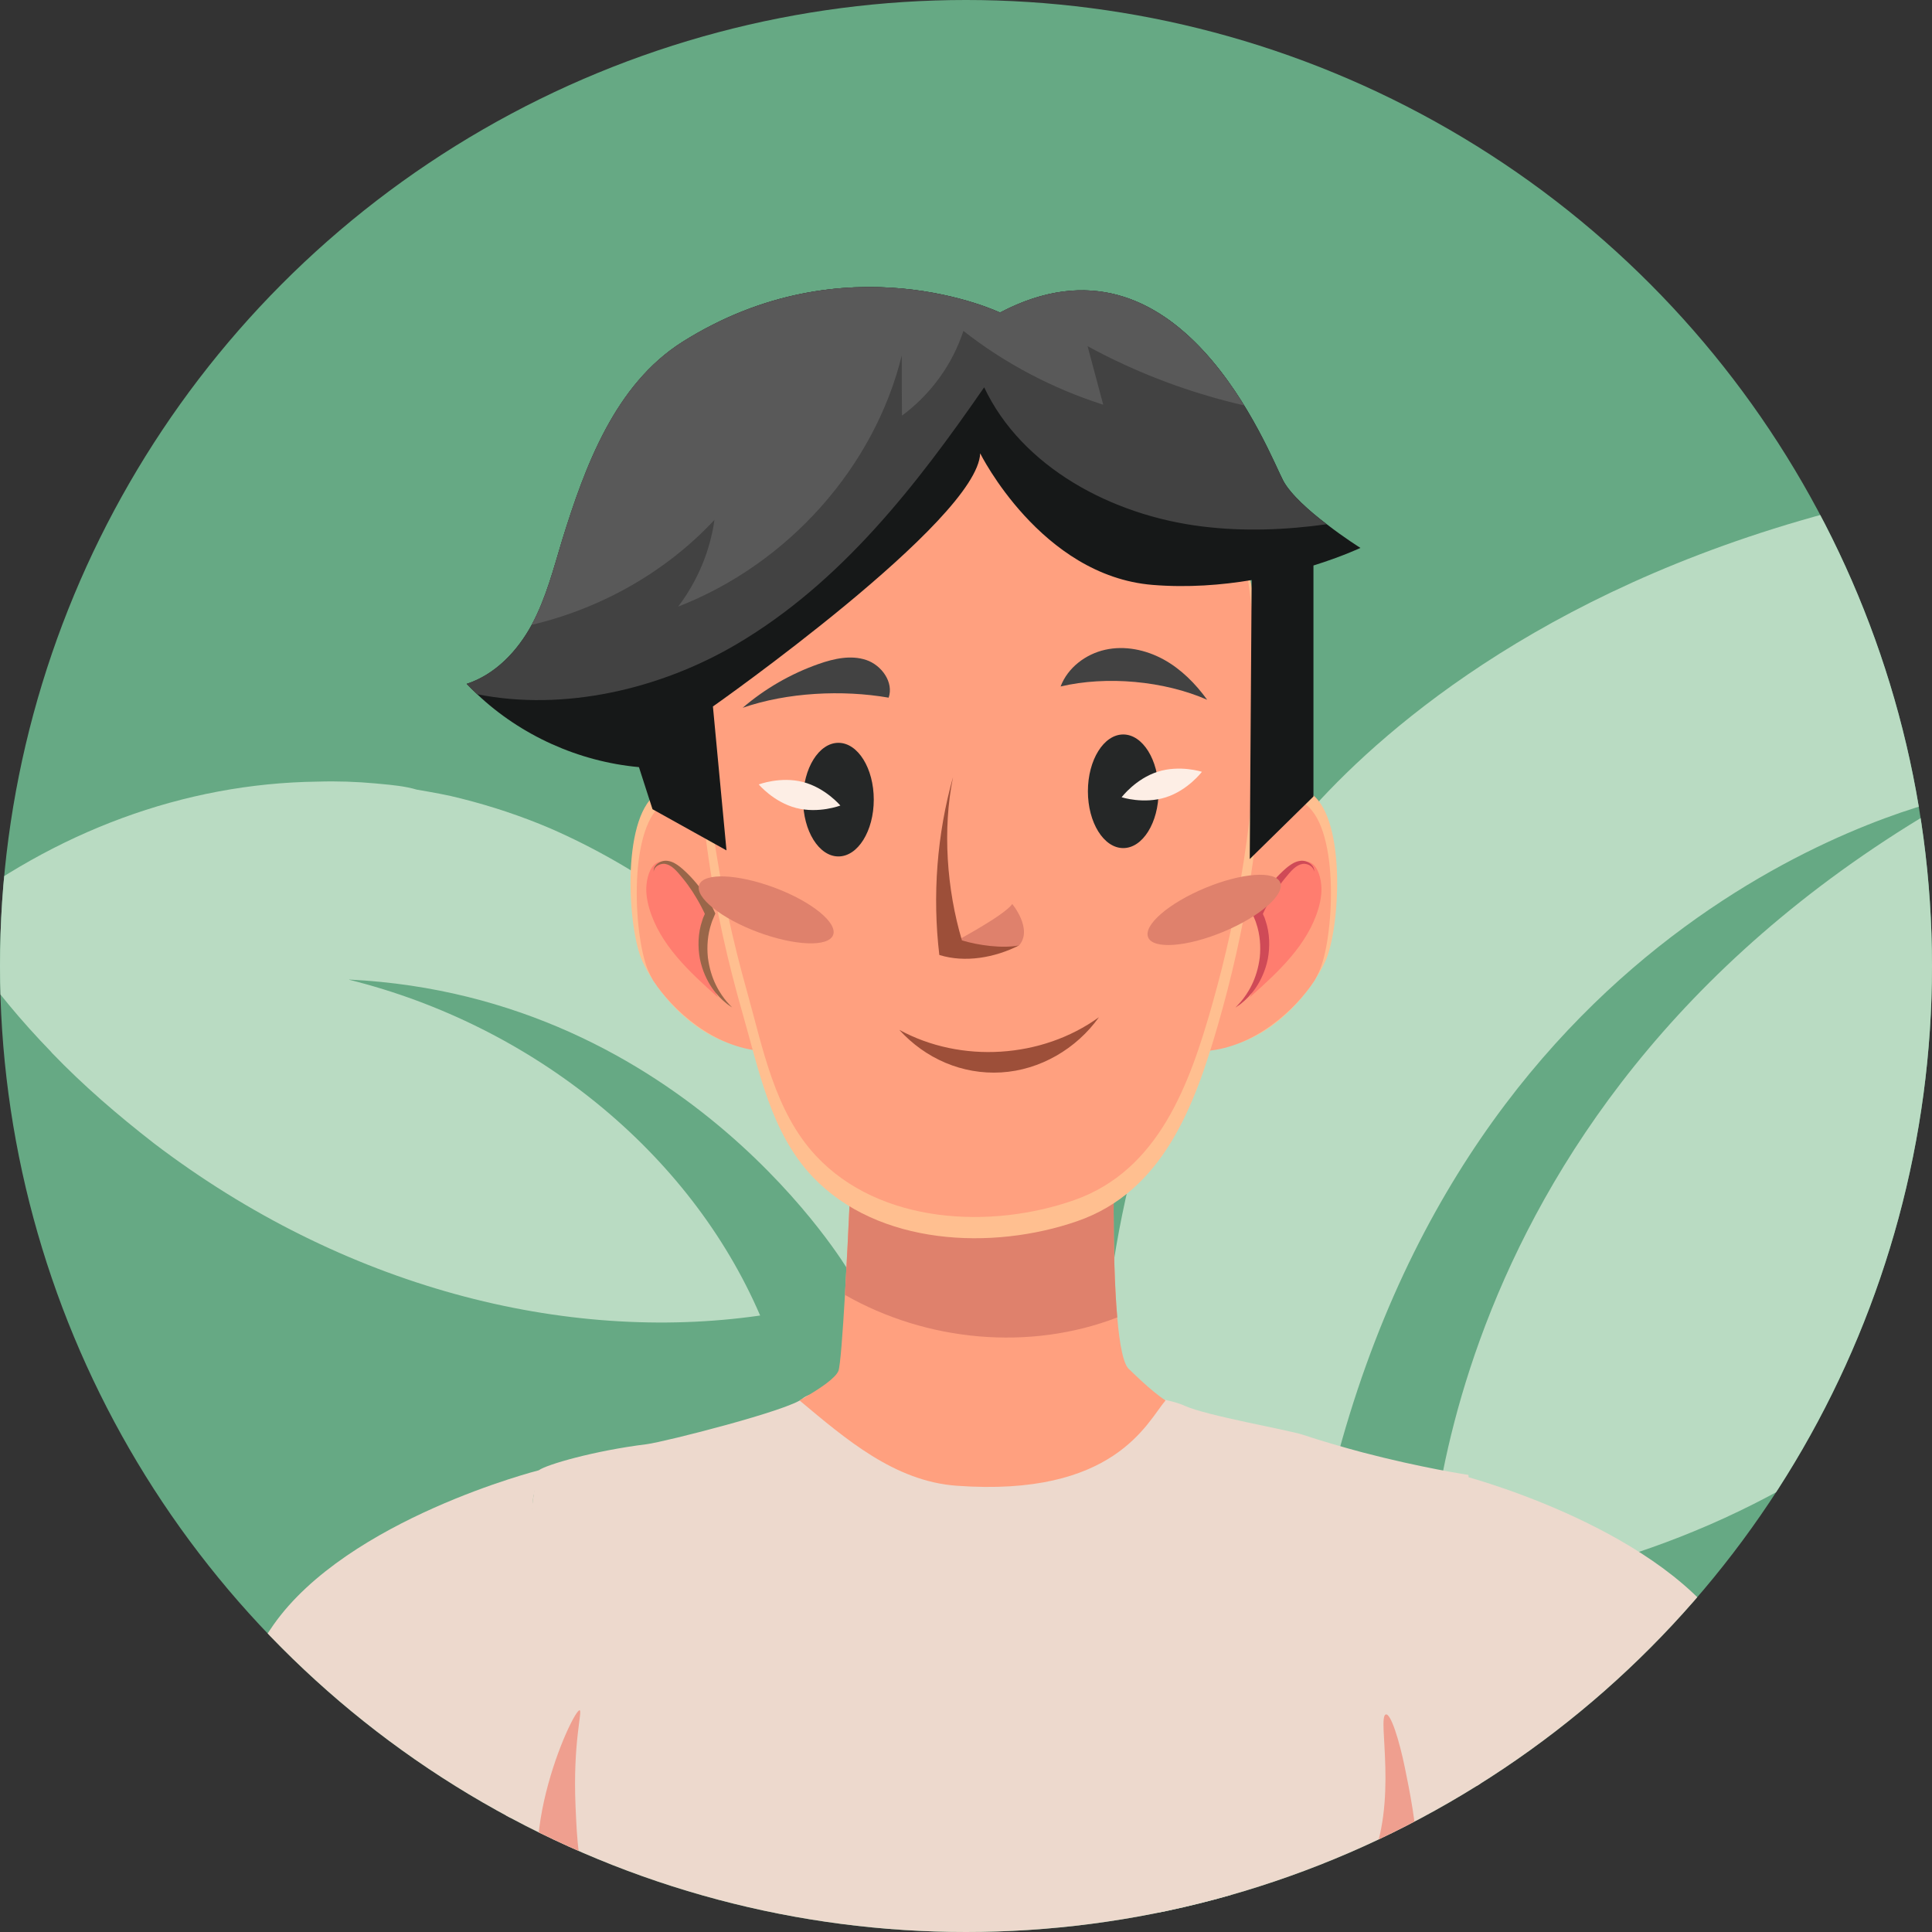 <?xml version="1.0" encoding="UTF-8"?>
<svg id="Calque_2" data-name="Calque 2" xmlns="http://www.w3.org/2000/svg" xmlns:xlink="http://www.w3.org/1999/xlink" viewBox="0 0 252 252">
  <rect x="0" y="0" width="252" height="252" fill="#333333" stroke="none"/>
  <defs>
    <style>
      .cls-1 {
        fill: #ff7d6f;
      }

      .cls-2 {
        fill: #161818;
      }

      .cls-3 {
        fill: #cf4a57;
      }

      .cls-4 {
        fill: #ef9f8f;
      }

      .cls-5 {
        fill: #252727;
      }

      .cls-6 {
        fill: #ffbf90;
      }

      .cls-7 {
        fill: #424242;
      }

      .cls-8 {
        fill: #df816c;
      }

      .cls-9 {
        fill: #fdeee5;
      }

      .cls-10 {
        fill: none;
      }

      .cls-11 {
        fill: #9d4f39;
      }

      .cls-12 {
        clip-path: url(#clippath-1);
      }

      .cls-13 {
        fill: #ffa07f;
      }

      .cls-14 {
        fill: #b9dbc2;
      }

      .cls-15 {
        fill: #595959;
      }

      .cls-16 {
        fill: #996649;
      }

      .cls-17 {
        fill: #66a984;
      }

      .cls-18 {
        clip-path: url(#clippath);
      }

      .cls-19 {
        fill: #edd9cd;
      }
    </style>
    <clipPath id="clippath">
      <circle class="cls-10" cx="126" cy="126" r="126"/>
    </clipPath>
    <clipPath id="clippath-1">
      <circle class="cls-10" cx="126" cy="126" r="126"/>
    </clipPath>
  </defs>
  <g id="Calque_1-2" data-name="Calque 1">
    <g>
      <circle class="cls-17" cx="126" cy="126" r="126"/>
      <g class="cls-18">
        <g>
          <path class="cls-14" d="M45.53,127.79c23.96,5.96,44.44,22.47,53.62,43.8-25.48,3.67-54.42-3.7-79.04-22.44-4.77-3.71-9.22-7.54-13.32-11.8l-.14-.17c-1.98-2.04-3.81-4.08-5.48-6.1-3.07-3.7-5.81-7.53-8.24-11.48,14.23-11.08,30.96-17.43,48.51-17.65,2.49-.08,5.12.01,7.58.24l.62.06c1.54.14,3.23.3,4.74.75,1.98.34,3.97.68,5.79,1.16,3.94.99,7.85,2.29,11.58,3.88,11.33,4.94,21.8,12.44,30.53,21.94,1.11,1.34,2.38,2.71,3.49,4.2,16.66,20.95,25.57,50.02,22.97,81.12-.42-3.76-1.02-7.39-1.91-11.04-3.01-14.25-8.62-27.34-16.11-38.43,0,0-21.07-35.89-65.17-38.06Z"/>
          <path class="cls-14" d="M325.67,61.37s-22.28,8.34-43.94,72.52c-24.36,72.16-95.37,74.13-95.37,74.13,0,0-1.15-64.57,69.01-104.16-3.74.76-64.04,14.44-82.15,91.01,0,0-2.22,7.57-4.66,17.65,0,0-.08.31-.15.84-.38,2.29-1.61,9.25-3.59,17.8v.08c-3.06,13.37-8.1,30.64-14.75,39.59,0,0,0,.07-.08.07,3.54-14.55-.22-35.03-4.13-57.39-10.84-62.04,19.49-100.65,19.49-100.65,0,0,39.2-63.66,160.33-51.51Z"/>
          <path class="cls-14" d="M121.68,41.36c-15.43,0-27.95,12.51-27.95,27.95s12.51,27.95,27.95,27.95,27.95-12.51,27.95-27.95-12.51-27.95-27.95-27.95Z"/>
        </g>
      </g>
      <g class="cls-12">
        <g>
          <g>
            <path class="cls-19" d="M199.72,405.68H54.85s1.42-23.85,3.44-55.59c3.22-51.26,7.94-123.09,10.59-148.75.58-5.87,1.08-9.34,1.42-9.58.99-.72,7.15-2.53,14.08-3.39,2.36-.31,18.71-4.46,20.32-5.96,3.23-2.98,43.2-2.14,49.84.96,2.79,1.28,13.49,3.14,15.39,3.77,2.62.87,5.22,1.61,7.63,2.26.02,0,.05,0,.07.02,7.8,2.05,13.91,2.96,13.91,2.96l.22,5.75,5.82,151.73,2.14,55.81Z"/>
            <g>
              <g>
                <g>
                  <path class="cls-6" d="M98.72,136.83c-6.29-.46-10.98-5.06-13.53-8.95-.57-.88-1.04-1.72-1.39-2.47-1.9-4.08-2.8-18.37,1.73-21.81,3.17-2.41,5.61.9,6.79,3.11h0c.5.94.78,1.68.78,1.68l5.62,28.45Z"/>
                  <path class="cls-13" d="M99.39,137.09c-6.29-.46-11.65-5.32-14.2-9.21-.22-.4-.42-.78-.58-1.14-1.9-4.08-2.8-18.37,1.73-21.81,2.57-1.96,4.66-.15,5.99,1.77h0c.5.94.78,1.68.78,1.68l6.29,28.7Z"/>
                  <path class="cls-1" d="M84.38,115c-.2,1.15-.02,2.34.3,3.46,1.39,4.77,5.26,8.33,8.97,11.63-1.15-2.3-1.62-4.92-1.47-7.48.05-.89.18-1.78.16-2.68-.07-3.6-6.78-11.73-7.97-4.93Z"/>
                  <path class="cls-16" d="M95.5,131.41s-.07-.05-.21-.14c-.13-.1-.35-.22-.59-.43-.5-.4-1.18-1.04-1.84-2-.65-.96-1.26-2.24-1.57-3.77-.28-1.53-.28-3.32.32-5.05.06-.22.15-.43.25-.64l.07-.16s0-.01,0-.01h0s0,0,0,0h0s0,0-.01-.03l-.06-.14-.13-.27c-.09-.18-.18-.36-.27-.53-.36-.69-.75-1.34-1.14-1.95-.4-.6-.8-1.16-1.21-1.66-.41-.5-.79-.97-1.18-1.32-.38-.35-.8-.57-1.19-.63-.39-.05-.75.08-.99.24-.24.16-.38.37-.43.52-.06.15-.05.24-.05.24,0,0-.03-.09,0-.26.02-.17.11-.42.36-.66.24-.23.62-.46,1.13-.49.51-.02,1.07.18,1.56.52.51.34.96.77,1.44,1.24.48.48.96,1.02,1.43,1.62.47.6.92,1.27,1.34,1.99.11.18.2.36.3.55l.15.28.19.4.13.28c-.03.1-.08.19-.12.29l-.17.41c-.08.18-.16.36-.21.55-.52,1.51-.61,3.08-.47,4.47.17,1.4.57,2.64,1.05,3.61.48.98,1.02,1.7,1.42,2.18.2.24.38.4.49.53.11.12.17.18.17.18Z"/>
                </g>
                <g>
                  <path class="cls-6" d="M157.94,136.83c6.29-.46,10.98-5.06,13.53-8.95.57-.88,1.04-1.72,1.39-2.47,1.9-4.08,2.79-18.37-1.73-21.81-3.17-2.41-5.61.9-6.79,3.11h0c-.5.94-.78,1.68-.78,1.68l-5.62,28.45Z"/>
                  <path class="cls-13" d="M157.27,137.09c6.29-.46,11.65-5.32,14.2-9.21.22-.4.42-.78.58-1.14,1.9-4.08,2.79-18.37-1.73-21.81-2.57-1.96-4.66-.15-5.99,1.77h0c-.5.94-.78,1.68-.78,1.68l-6.29,28.7Z"/>
                  <path class="cls-1" d="M172.28,115c.2,1.15.02,2.34-.3,3.46-1.39,4.77-5.26,8.33-8.97,11.63,1.15-2.3,1.62-4.92,1.47-7.48-.05-.89-.18-1.78-.16-2.68.07-3.6,6.78-11.73,7.97-4.93Z"/>
                  <path class="cls-3" d="M161.16,131.41s.07-.05.21-.14c.13-.1.35-.22.59-.43.5-.4,1.18-1.04,1.84-2,.65-.96,1.26-2.24,1.57-3.77.28-1.53.28-3.32-.32-5.05-.06-.22-.15-.43-.25-.64l-.07-.16s0-.01,0-.01h0s0,0,0,0h0s0,0,.01-.03l.06-.14.13-.27c.09-.18.17-.36.27-.53.36-.69.75-1.34,1.14-1.95.4-.6.8-1.16,1.21-1.66.41-.5.79-.97,1.18-1.32.38-.35.8-.57,1.19-.63.39-.05.75.08.99.24.24.16.38.37.43.52.06.15.05.24.06.24,0,0,.02-.09,0-.26-.02-.17-.11-.42-.36-.66-.24-.23-.62-.46-1.13-.49-.51-.02-1.07.18-1.56.52-.51.34-.96.77-1.44,1.24-.48.48-.96,1.02-1.43,1.62-.47.6-.92,1.27-1.34,1.99-.11.18-.2.36-.31.55l-.15.28-.19.4-.14.28c.03.1.08.19.12.29l.17.41c.08.18.16.36.21.55.52,1.51.61,3.08.47,4.47-.17,1.4-.57,2.64-1.05,3.61-.48.98-1.02,1.7-1.42,2.18-.2.24-.38.4-.49.53-.11.12-.17.18-.17.18Z"/>
                </g>
              </g>
              <g>
                <path class="cls-13" d="M152.03,182.66c-2.43,2.85-6.63,12.65-27.28,11.13-8.09-.6-14.43-6.08-20.47-11.13,2.83-1.59,4.72-2.95,5.08-3.85.24-.64.56-4.87.85-9.91.48-8.3.91-18.76.91-18.76l34.22.34s-.35,12.99.39,21.36c.3,3.55.81,6.27,1.62,6.82.05.04,2.8,2.81,4.68,4Z"/>
                <path class="cls-8" d="M145.73,171.84c-11.46,4.42-24.88,3.14-35.52-2.94.48-8.3.91-18.76.91-18.76l34.22.34s-.35,12.99.39,21.36Z"/>
                <path class="cls-6" d="M163.08,114.81c-1.01,6.43-2.45,12.78-4.23,18.92-3.02,10.48-7.14,21.68-18.36,25.56-11.07,3.83-25.94,3.19-34.48-5.78-5.49-5.77-7.03-13.97-9.16-21.36-7.36-25.64-12.5-65.74,17.83-78.87,10.79-4.67,24.68-5.64,34.9.98,8.95,5.81,12.95,15.67,14.27,25.9,1.47,11.39,1.03,23.15-.78,34.63Z"/>
                <path class="cls-13" d="M162.27,112.04c-.99,6.43-2.4,12.78-4.14,18.92-2.96,10.48-6.99,21.68-17.97,25.56-10.84,3.83-25.39,3.19-33.75-5.78-5.37-5.77-6.89-13.97-8.96-21.36-7.21-25.64-12.23-65.74,17.45-78.87,10.56-4.67,24.16-5.64,34.16.98,8.77,5.81,12.68,15.67,13.97,25.9,1.44,11.39,1.01,23.15-.76,34.63Z"/>
              </g>
              <g>
                <g>
                  <path class="cls-8" d="M123.74,123.27s7.29-3.83,8.29-5.36c0,0,2.73,3.27.9,5.4,0,0-5.64,1.56-9.19-.04Z"/>
                  <path class="cls-11" d="M132.93,123.31c-3.17,1.61-7.06,2.3-10.41,1.25-.92-7.76-.31-15.74,1.79-23.21-1.39,6.84-.82,14.66,1.16,21.31,2.1.64,5.32,1.09,7.46.65Z"/>
                </g>
                <path class="cls-8" d="M108.67,121.95c-.6,1.6-4.99,1.43-9.82-.37-4.82-1.8-8.25-4.57-7.65-6.17.6-1.6,4.99-1.43,9.82.37,4.82,1.8,8.24,4.57,7.65,6.17Z"/>
                <path class="cls-8" d="M166.98,115.1c.66,1.58-2.66,4.46-7.42,6.44-4.75,1.98-9.14,2.3-9.8.73-.66-1.58,2.66-4.46,7.42-6.44,4.75-1.98,9.14-2.31,9.8-.73Z"/>
                <path class="cls-11" d="M117.3,134.33c3.41,3.76,8.22,5.85,13.29,5.55,5.06-.3,9.81-3.07,12.75-7.2-7.43,5.38-17.99,6.05-26.04,1.65Z"/>
                <path class="cls-7" d="M115.91,91c.69-2-.91-4.23-2.91-4.91-2.01-.68-4.21-.19-6.21.51-3.62,1.27-7.01,3.22-9.92,5.72,5.79-2.01,13-2.37,19.04-1.32Z"/>
                <path class="cls-7" d="M157.46,91.28c-1.53-2.12-3.43-4.03-5.72-5.28-2.3-1.25-5.03-1.82-7.58-1.25-2.56.57-4.89,2.34-5.82,4.79,6.01-1.41,13.48-.74,19.13,1.74Z"/>
                <g>
                  <path class="cls-5" d="M113.97,104.3c0-4.09-2.07-7.41-4.61-7.41s-4.61,3.32-4.61,7.41,2.07,7.41,4.61,7.41,4.61-3.32,4.61-7.41Z"/>
                  <path class="cls-5" d="M151.12,103.21c0-4.09-2.07-7.41-4.61-7.41s-4.61,3.32-4.61,7.41,2.07,7.41,4.61,7.41,4.61-3.32,4.61-7.41Z"/>
                  <g>
                    <path class="cls-9" d="M146.3,103.99s2.87.93,5.76.01c2.89-.92,4.71-3.33,4.71-3.33,0,0-2.87-.93-5.76-.01-2.89.92-4.71,3.33-4.71,3.33Z"/>
                    <path class="cls-9" d="M109.61,105.07s-2.82,1.08-5.76.32c-2.94-.76-4.88-3.07-4.88-3.07,0,0,2.82-1.08,5.76-.32,2.94.76,4.88,3.07,4.88,3.07Z"/>
                  </g>
                </g>
              </g>
              <g>
                <path class="cls-2" d="M177.44,71.47s-2.34,1.11-6.12,2.29v30.13l-8.31,8.16.25-36.39c-3.88.65-8.31,1.01-12.94.63-14.56-1.2-22.47-17.16-22.47-17.16-.32,8.74-34.86,33.02-34.86,33.02l1.77,18.77-9.65-5.37-1.77-5.49c-7.89-.72-15.45-4.16-21.1-9.51-.47-.43-.92-.89-1.37-1.35,3.78-1.23,6.67-4.33,8.51-7.75,1.84-3.42,2.81-7.22,3.93-10.93,3.01-9.75,6.92-20.36,15.7-25.92,21.35-13.45,41.43-3.83,41.43-3.83,23.44-12.32,35.04,18.34,36.95,21.95.97,1.78,3.41,3.95,5.67,5.66,2.29,1.78,4.38,3.08,4.38,3.08Z"/>
                <path class="cls-7" d="M173.06,68.38c-5.4.75-10.82.96-16.25.29-11.77-1.44-23.52-7.72-28.44-18.15-8.83,12.78-18.66,25.46-32.25,33.48-10.03,5.92-22.59,8.81-33.89,6.55-.47-.43-.92-.89-1.37-1.35,3.76-1.23,6.64-4.31,8.49-7.7,0-.02.02-.02.02-.05,1.84-3.42,2.81-7.22,3.93-10.93,3.01-9.75,6.92-20.36,15.7-25.92,21.35-13.45,41.43-3.83,41.43-3.83,15.75-8.28,26.13,2.84,31.85,12.11,2.81,4.55,4.48,8.66,5.1,9.84.97,1.78,3.41,3.95,5.67,5.66Z"/>
                <path class="cls-15" d="M141.86,45.16c.67,2.55,1.37,5.08,2.04,7.63-6.62-2.12-12.84-5.39-18.24-9.63-1.42,4.36-4.25,8.28-8.01,11.05-.03-2.62-.03-5.22-.03-7.84-3.58,14.56-14.81,27.17-29.16,32.75,2.51-3.32,4.16-7.24,4.73-11.31-6.27,6.74-14.73,11.55-23.84,13.69,0-.02.02-.02.02-.05,1.84-3.42,2.81-7.22,3.93-10.93,3.01-9.75,6.92-20.36,15.7-25.92,21.35-13.45,41.43-3.83,41.43-3.83,15.75-8.28,26.13,2.84,31.85,12.11-7.14-1.64-14.03-4.24-20.43-7.73Z"/>
              </g>
            </g>
          </g>
          <path class="cls-19" d="M190.35,192.35s24.92,6.33,34.64,20.18c9.72,13.85,30.28,58.62,30.28,58.62l-60.32,20.02-3.84-95.16"/>
          <path class="cls-19" d="M70.3,191.77s-24.92,6.33-34.64,20.18c-9.72,13.85-30.28,58.62-30.28,58.62l57.7,15.5,6.46-90.64"/>
        </g>
        <path class="cls-4" d="M81.06,254.98c-.69.94-5.6-.45-8.33-3.83-6.98-8.65,2.01-28.29,2.88-28.07.39.1-.9,4.19-.54,12.49.2,4.67.36,7.86,1.87,11.6,1.96,4.86,4.71,7,4.12,7.8Z"/>
        <path class="cls-4" d="M167.99,255.59c-.13-3.67,7.09-4.47,10.64-12.2,3.83-8.32.98-19.33,2.11-19.76.67-.25,1.81,3.55,2.49,6.87,1.24,6.05,3.56,17.32-1.04,24.31-2.87,4.36-7.72,6-11.23,4.19-.93-.48-2.91-1.5-2.98-3.41Z"/>
      </g>
    </g>
  </g>
</svg>